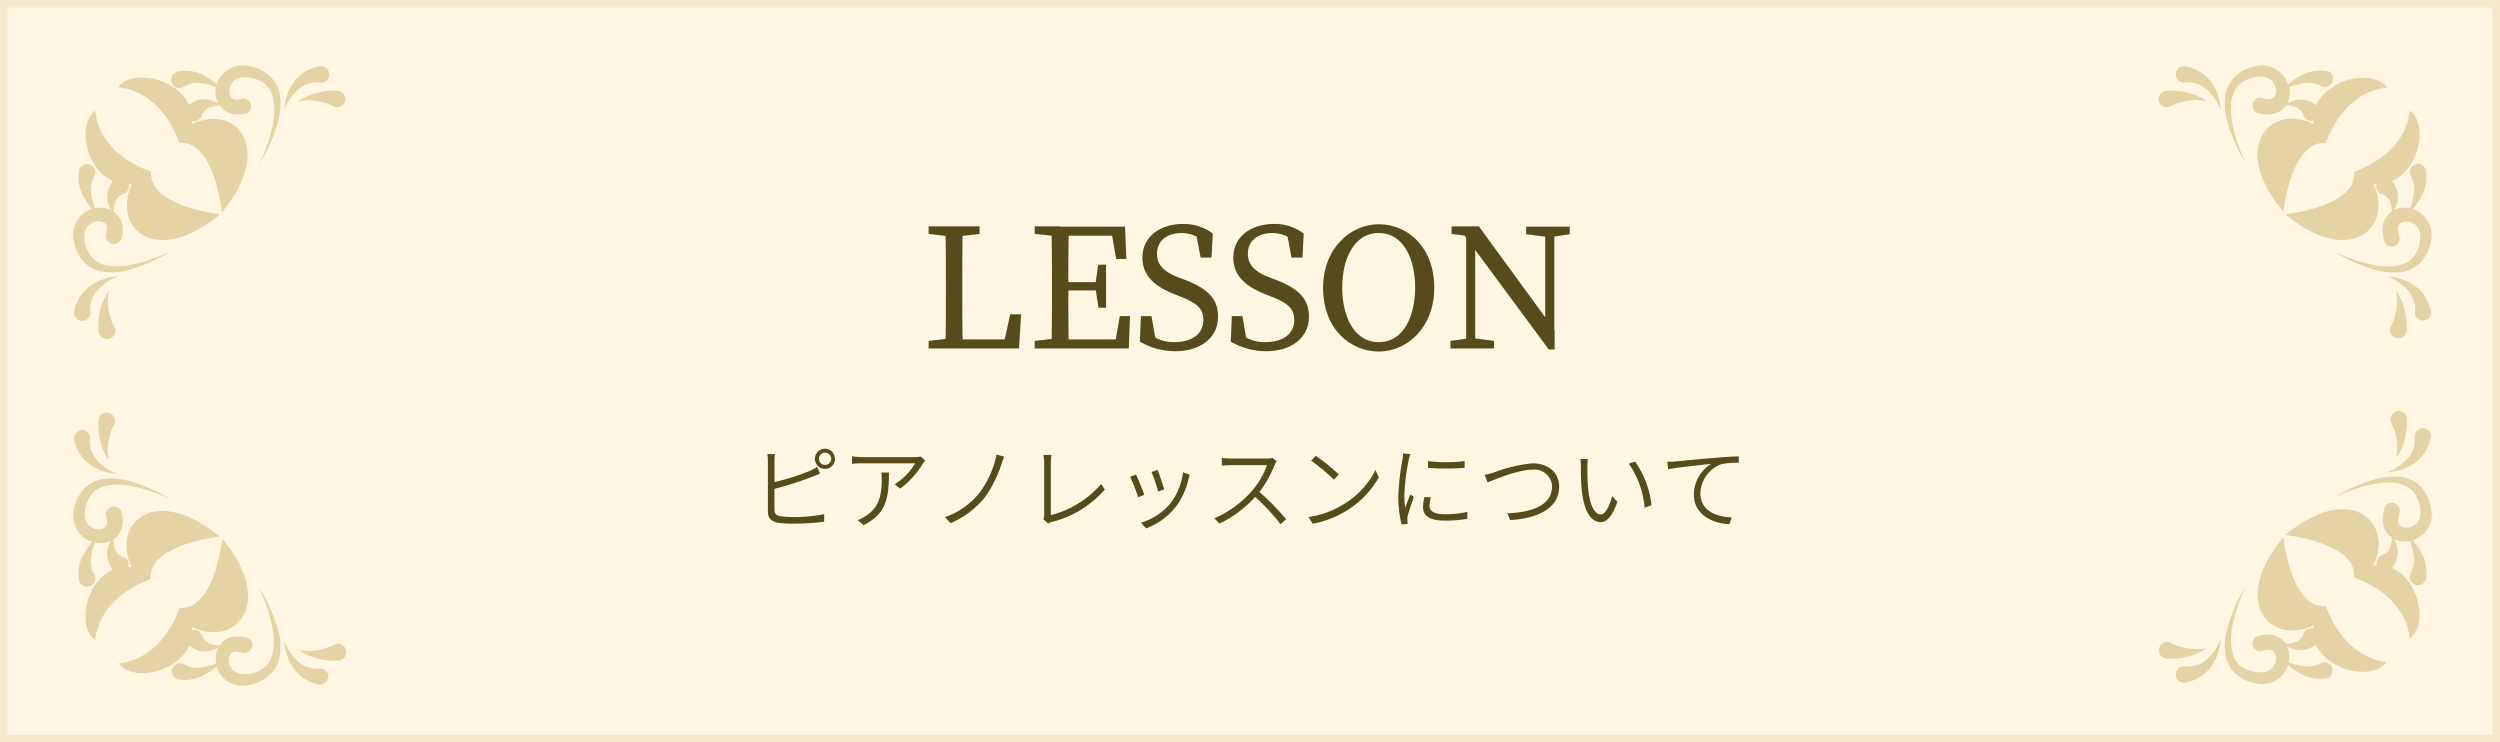 <svg xmlns="http://www.w3.org/2000/svg" width="330" height="98" viewBox="0 0 330 98"><rect x="0" y="0" width="330" height="98" fill="#808080" stroke="none"/><defs><style>.cls-1{fill:#fff7e1;}.cls-2{fill:#f4e9cb;}.cls-3{opacity:0.6;}.cls-4{fill:#d3b97d;}.cls-5{fill:#564b1a;}</style></defs><title>ban_lesson</title><g id="レイヤー_2" data-name="レイヤー 2"><g id="コンテンツ"><rect class="cls-1" x="0.5" y="0.5" width="329" height="97"/><path class="cls-2" d="M329,1V97H1V1H329m1-1H0V98H330V0Z"/><g class="cls-3"><path class="cls-4" d="M9.72,31.62a5.5,5.5,0,0,0,1.41,3,4.57,4.57,0,0,0,3,1.32,9.42,9.42,0,0,0,3.06-.37,21.13,21.13,0,0,0,5.45-2.46A21.29,21.29,0,0,1,17.08,35c-1.87.33-4,.21-5.06-1.16s-1.28-3.59-.06-4.3a1.7,1.7,0,0,1,1.81-.14c.39.24.46.76.21,1.52h0A.24.24,0,0,1,14,31a1.06,1.06,0,0,0,2.05.5,4.22,4.22,0,0,0,.06-2A2.73,2.73,0,0,0,15,27.94a3.14,3.14,0,0,1,.27-1.44,1.71,1.71,0,0,1,1-.87,1.12,1.12,0,0,0,.56-.43,1.09,1.09,0,0,0,.16-.92c.16,0,.3,0,.46,0-2.78,5.57,2.94,11.21,11.6,4,0,0-9.46-1-9.09-5.6C16.66,21.47,13,19,12.57,14.6c-2.45,1.85-1.22,7.75,2.34,9.31l-.13.18a3.32,3.32,0,0,0-.6,2.28,3.66,3.66,0,0,0,.5,1.39,3.29,3.29,0,0,0-2.14-.27,9.36,9.36,0,0,1-.49-1.81,3.7,3.7,0,0,1,.36-2.36,1,1,0,0,0,.16-.41,1.08,1.08,0,0,0-2.14-.34l0,.11A5.26,5.26,0,0,0,11.06,26a9.23,9.23,0,0,0,1.12,1.59,3.71,3.71,0,0,0-1.25.64A3.65,3.65,0,0,0,9.72,31.62Z"/><path class="cls-4" d="M12.05,37.65A5.37,5.37,0,0,0,9.81,41l0,.06a1.07,1.07,0,1,0,2.11.11,3.8,3.8,0,0,1,.85-2.77,6.67,6.67,0,0,1,2.8-1.91A7.1,7.1,0,0,0,12.05,37.65Z"/><path class="cls-4" d="M13,43.62v.07a1.15,1.15,0,0,0,.16.46A1.09,1.09,0,1,0,15,43a7.41,7.41,0,0,1-.64-4.62A8.51,8.51,0,0,0,13,43.62Z"/><path class="cls-4" d="M32.64,8.7a3.65,3.65,0,0,0-3.39,1.22,3.73,3.73,0,0,0-.63,1.24A9.64,9.64,0,0,0,27,10,5.19,5.19,0,0,0,23.7,9.4h-.12a1.29,1.29,0,0,0-.41.16,1.09,1.09,0,1,0,1.17,1.83A3.54,3.54,0,0,1,26.69,11a8.59,8.59,0,0,1,1.82.48,3.33,3.33,0,0,0,.27,2.15,3.67,3.67,0,0,0-1.39-.51,3.36,3.36,0,0,0-2.28.6l-.18.13c-1.56-3.55-7.47-4.79-9.32-2.33,4.37.46,6.88,4.08,8.08,7.33C28.34,18.52,29.3,28,29.3,28c7.18-8.66,1.55-14.38-4-11.59a2.47,2.47,0,0,0,0-.47,1.11,1.11,0,0,0,1.35-.72,1.68,1.68,0,0,1,.88-1A3.13,3.13,0,0,1,29,13.93,2.75,2.75,0,0,0,30.56,15a4.05,4.05,0,0,0,2-.06l.08,0A1.05,1.05,0,0,0,32,13h0q-1.15.38-1.53-.21a1.7,1.7,0,0,1,.15-1.81c.71-1.22,3-.92,4.3.06s1.49,3.2,1.16,5.06a20.71,20.71,0,0,1-1.89,5.57,21.09,21.09,0,0,0,2.47-5.44A9.21,9.21,0,0,0,37,13.12a4.47,4.47,0,0,0-1.31-3A5.55,5.55,0,0,0,32.64,8.7Z"/><path class="cls-4" d="M39.45,11.74a3.71,3.71,0,0,1,2.77-.85,1.62,1.62,0,0,0,.31,0,1.07,1.07,0,1,0-.43-2.09H42A5.4,5.4,0,0,0,38.66,11a7.23,7.23,0,0,0-1.13,3.49A6.68,6.68,0,0,1,39.45,11.74Z"/><path class="cls-4" d="M44,14a1.25,1.25,0,0,0,.47.16A1.09,1.09,0,0,0,44.7,12h-.06a8.42,8.42,0,0,0-5.25,1.36A7.43,7.43,0,0,1,44,14Z"/><path class="cls-4" d="M29,70.84c-8.66-7.18-14.38-1.55-11.6,4-.16,0-.3,0-.46,0a1.11,1.11,0,0,0-.16-.93,1.05,1.05,0,0,0-.56-.42,1.7,1.7,0,0,1-1-.88A3.13,3.13,0,0,1,15,71.19a2.75,2.75,0,0,0,1.11-1.61,4.18,4.18,0,0,0-.06-2,1.06,1.06,0,0,0-2.05.5.19.19,0,0,1,0,.07v0c.25.76.18,1.27-.21,1.52A1.72,1.72,0,0,1,12,69.58c-1.22-.72-.92-3,.06-4.31s3.19-1.49,5.06-1.16A21,21,0,0,1,22.65,66a21.16,21.16,0,0,0-5.45-2.47,9.15,9.15,0,0,0-3.06-.36,4.51,4.51,0,0,0-3,1.31,5.53,5.53,0,0,0-1.41,3,3.67,3.67,0,0,0,1.21,3.39,3.87,3.87,0,0,0,1.25.63,9.64,9.64,0,0,0-1.12,1.59,5.26,5.26,0,0,0-.65,3.33l0,.12a1.07,1.07,0,0,0,1.24.89,1.09,1.09,0,0,0,.9-1.24,1,1,0,0,0-.16-.41,3.67,3.67,0,0,1-.36-2.35,9.27,9.27,0,0,1,.49-1.82,3.29,3.29,0,0,0,2.14-.27,3.66,3.66,0,0,0-.5,1.39,3.31,3.31,0,0,0,.6,2.28l.13.18c-3.56,1.56-4.79,7.47-2.34,9.32.47-4.37,4.09-6.88,7.34-8.08C19.54,71.8,29,70.84,29,70.84Z"/><path class="cls-4" d="M10.94,56.76A1.09,1.09,0,0,0,9.79,58l0,.06a5.42,5.42,0,0,0,2.24,3.38,7.3,7.3,0,0,0,3.5,1.13,6.78,6.78,0,0,1-2.8-1.92,3.8,3.8,0,0,1-.85-2.77A1.07,1.07,0,0,0,10.94,56.76Z"/><path class="cls-4" d="M14.34,60.75A7.36,7.36,0,0,1,15,56.14a1.09,1.09,0,1,0-2-.7v.06A8.49,8.49,0,0,0,14.34,60.75Z"/><path class="cls-4" d="M34.14,77.49A21,21,0,0,1,36,83.06c.33,1.87.21,4-1.16,5.06s-3.59,1.28-4.3.06a1.7,1.7,0,0,1-.15-1.81q.38-.59,1.53-.21h0a1.06,1.06,0,0,0,1.32-.68,1,1,0,0,0-.67-1.32l-.08,0a4.18,4.18,0,0,0-2-.06A2.79,2.79,0,0,0,29,85.19a3.13,3.13,0,0,1-1.43-.27,1.7,1.7,0,0,1-.88-1,1.13,1.13,0,0,0-1.35-.72,2.4,2.4,0,0,0,0-.46c5.58,2.78,11.21-2.94,4-11.6,0,0-1,9.46-5.61,9.09-1.2,3.25-3.71,6.87-8.08,7.34,1.85,2.45,7.76,1.22,9.32-2.34l.18.13a3.31,3.31,0,0,0,2.28.6,3.66,3.66,0,0,0,1.39-.5,3.29,3.29,0,0,0-.27,2.14,9.27,9.27,0,0,1-1.82.49,3.67,3.67,0,0,1-2.35-.36,1.08,1.08,0,1,0-1.17,1.82,1,1,0,0,0,.41.16l.12,0A5.26,5.26,0,0,0,27,89.08,9.64,9.64,0,0,0,28.62,88a3.87,3.87,0,0,0,.63,1.25,3.67,3.67,0,0,0,3.39,1.21,5.53,5.53,0,0,0,3-1.41A4.51,4.51,0,0,0,37,86a9.18,9.18,0,0,0-.36-3.07A21.16,21.16,0,0,0,34.14,77.49Z"/><path class="cls-4" d="M42.53,88.26a.81.81,0,0,0-.31,0,3.8,3.8,0,0,1-2.77-.85,6.81,6.81,0,0,1-1.92-2.79,7.3,7.3,0,0,0,1.13,3.49A5.38,5.38,0,0,0,42,90.33h.06a1.06,1.06,0,1,0,.43-2.08Z"/><path class="cls-4" d="M44.47,85a1.25,1.25,0,0,0-.47.16,7.36,7.36,0,0,1-4.61.64,8.49,8.49,0,0,0,5.25,1.37h.06a1.07,1.07,0,0,0,1-1.19A1.09,1.09,0,0,0,44.47,85Z"/></g><g class="cls-3"><path class="cls-4" d="M301.66,28.28c8.66,7.19,14.38,1.55,11.6-4,.15,0,.3,0,.46,0a1.09,1.09,0,0,0,.16.92,1.12,1.12,0,0,0,.56.43,1.74,1.74,0,0,1,1,.87,3.14,3.14,0,0,1,.27,1.44,2.73,2.73,0,0,0-1.11,1.6,4.22,4.22,0,0,0,.06,2,1.05,1.05,0,1,0,2-.5.24.24,0,0,0,0-.08h0c-.25-.76-.18-1.28.21-1.52a1.7,1.7,0,0,1,1.81.14c1.22.71.92,3-.06,4.3s-3.19,1.49-5.06,1.16A21.29,21.29,0,0,1,308,33.13a21.22,21.22,0,0,0,5.44,2.46,9.51,9.51,0,0,0,3.07.37,4.57,4.57,0,0,0,3-1.32,5.57,5.57,0,0,0,1.41-3,3.64,3.64,0,0,0-1.22-3.38,3.57,3.57,0,0,0-1.24-.64A9.23,9.23,0,0,0,319.6,26a5.26,5.26,0,0,0,.65-3.33l0-.11a1.09,1.09,0,0,0-1.24-.9,1.08,1.08,0,0,0-.9,1.24,1,1,0,0,0,.16.41,3.64,3.64,0,0,1,.35,2.36,8.66,8.66,0,0,1-.48,1.81,3.29,3.29,0,0,0-2.14.27,3.84,3.84,0,0,0,.5-1.39,3.32,3.32,0,0,0-.6-2.28l-.13-.18c3.55-1.56,4.79-7.46,2.33-9.31-.46,4.36-4.08,6.87-7.33,8.08C311.12,27.32,301.66,28.28,301.66,28.28Z"/><path class="cls-4" d="M320.86,41.09V41a5.34,5.34,0,0,0-2.25-3.38,7,7,0,0,0-3.49-1.13,6.57,6.57,0,0,1,2.79,1.91,3.76,3.76,0,0,1,.86,2.77,1.06,1.06,0,1,0,2.1-.11Z"/><path class="cls-4" d="M316,44.49a1.09,1.09,0,0,0,1.5-.34,1.15,1.15,0,0,0,.16-.46v-.07a8.51,8.51,0,0,0-1.37-5.25,7.41,7.41,0,0,1-.64,4.62A1.09,1.09,0,0,0,316,44.49Z"/><path class="cls-4" d="M296.51,21.63a21,21,0,0,1-1.88-5.57c-.33-1.86-.21-4,1.16-5.06s3.59-1.28,4.3-.06a1.7,1.7,0,0,1,.15,1.81c-.25.39-.77.46-1.53.21h0a1.05,1.05,0,1,0-.65,2l.07,0a4.09,4.09,0,0,0,2,.06,2.73,2.73,0,0,0,1.6-1.11,3.14,3.14,0,0,1,1.44.28,1.66,1.66,0,0,1,.87,1,1.13,1.13,0,0,0,1.36.72,3.69,3.69,0,0,0,0,.47c-5.57-2.79-11.2,2.93-4,11.59,0,0,1-9.46,5.6-9.09,1.21-3.25,3.72-6.87,8.08-7.33-1.84-2.46-7.75-1.22-9.31,2.33l-.18-.13a3.37,3.37,0,0,0-2.28-.6,3.67,3.67,0,0,0-1.39.51,3.33,3.33,0,0,0,.27-2.15A8.66,8.66,0,0,1,304,11a3.56,3.56,0,0,1,2.36.36,1.09,1.09,0,0,0,1.17-1.83,1.29,1.29,0,0,0-.41-.16H307a5.19,5.19,0,0,0-3.33.64A9.64,9.64,0,0,0,302,11.16a3.57,3.57,0,0,0-.64-1.24A3.63,3.63,0,0,0,298,8.7a5.55,5.55,0,0,0-3,1.42,4.53,4.53,0,0,0-1.32,3,9.48,9.48,0,0,0,.37,3.07A21.07,21.07,0,0,0,296.51,21.63Z"/><path class="cls-4" d="M288.62,8.79h-.06a1.07,1.07,0,1,0-.43,2.09,1.62,1.62,0,0,0,.31,0,3.71,3.71,0,0,1,2.77.85,6.57,6.57,0,0,1,1.91,2.79A7,7,0,0,0,292,11,5.35,5.35,0,0,0,288.62,8.79Z"/><path class="cls-4" d="M286.19,14.12a1.14,1.14,0,0,0,.46-.16,7.48,7.48,0,0,1,4.62-.64A8.44,8.44,0,0,0,286,12H286a1.09,1.09,0,1,0,.23,2.16Z"/><path class="cls-4" d="M320.94,67.23a5.64,5.64,0,0,0-1.41-3,4.56,4.56,0,0,0-3-1.31,9.51,9.51,0,0,0-3.07.36A21.59,21.59,0,0,0,308,65.73a21.31,21.31,0,0,1,5.57-1.89c1.87-.32,4-.21,5.06,1.17s1.28,3.59.06,4.3a1.7,1.7,0,0,1-1.81.14c-.39-.25-.46-.76-.21-1.52v0a.14.14,0,0,0,0-.07,1.05,1.05,0,1,0-2-.5,4.22,4.22,0,0,0-.06,2,2.73,2.73,0,0,0,1.11,1.6,3.13,3.13,0,0,1-.27,1.43,1.72,1.72,0,0,1-1,.88,1.1,1.1,0,0,0-.56.42,1.11,1.11,0,0,0-.16.93c-.16,0-.31,0-.46,0,2.78-5.57-2.94-11.21-11.6-4,0,0,9.46,1,9.09,5.6,3.25,1.21,6.87,3.72,7.33,8.08,2.46-1.85,1.22-7.75-2.33-9.31l.13-.19a3.28,3.28,0,0,0,.6-2.27,3.89,3.89,0,0,0-.5-1.4,3.3,3.3,0,0,0,2.14.28,8.66,8.66,0,0,1,.48,1.81,3.61,3.61,0,0,1-.35,2.35,1,1,0,0,0-.16.42,1.08,1.08,0,1,0,2.14.34l0-.11a5.24,5.24,0,0,0-.65-3.33,9.23,9.23,0,0,0-1.12-1.59,4,4,0,0,0,1.24-.64A3.65,3.65,0,0,0,320.94,67.23Z"/><path class="cls-4" d="M318.6,61.21a5.37,5.37,0,0,0,2.25-3.38v-.06a1.06,1.06,0,1,0-2.1-.11,3.77,3.77,0,0,1-.86,2.77,6.57,6.57,0,0,1-2.79,1.91A7.13,7.13,0,0,0,318.6,61.21Z"/><path class="cls-4" d="M315.68,55.87a7.36,7.36,0,0,1,.64,4.61,8.48,8.48,0,0,0,1.37-5.24v-.07a1.1,1.1,0,0,0-.16-.46,1.09,1.09,0,0,0-1.84,1.16Z"/><path class="cls-4" d="M307,80c-4.64.38-5.6-9.08-5.6-9.08-7.18,8.65-1.55,14.38,4,11.59a3.57,3.57,0,0,0,0,.46,1.14,1.14,0,0,0-1.36.73,1.66,1.66,0,0,1-.87,1,3.14,3.14,0,0,1-1.44.27,2.75,2.75,0,0,0-1.6-1.1,4,4,0,0,0-2,.06l-.07,0a1.05,1.05,0,1,0,.65,2h0c.76-.25,1.28-.18,1.53.2a1.7,1.7,0,0,1-.15,1.81c-.71,1.22-3,.93-4.3,0s-1.49-3.2-1.16-5.06a21.23,21.23,0,0,1,1.88-5.58,21.29,21.29,0,0,0-2.46,5.45,9.48,9.48,0,0,0-.37,3.07,4.57,4.57,0,0,0,1.32,3,5.55,5.55,0,0,0,3,1.42,3.63,3.63,0,0,0,3.38-1.22,3.53,3.53,0,0,0,.64-1.25,9.12,9.12,0,0,0,1.59,1.13,5.26,5.26,0,0,0,3.33.64l.12,0a1.07,1.07,0,0,0,.41-.15,1.09,1.09,0,0,0-1.17-1.83,3.56,3.56,0,0,1-2.36.36,8.12,8.12,0,0,1-1.81-.49,3.31,3.31,0,0,0-.27-2.14,3.5,3.5,0,0,0,1.39.5,3.32,3.32,0,0,0,2.28-.6l.18-.12c1.56,3.55,7.47,4.79,9.31,2.33C310.68,86.84,308.17,83.21,307,80Z"/><path class="cls-4" d="M291.21,87.12a3.75,3.75,0,0,1-2.77.85,1.08,1.08,0,0,0-.31,0,1.07,1.07,0,1,0,.43,2.09h.06A5.39,5.39,0,0,0,292,87.82a7,7,0,0,0,1.13-3.49A6.57,6.57,0,0,1,291.21,87.12Z"/><path class="cls-4" d="M286.65,84.9a1,1,0,0,0-.46-.16,1.08,1.08,0,0,0-1.2,1,1.1,1.1,0,0,0,1,1.2H286a8.44,8.44,0,0,0,5.25-1.36A7.48,7.48,0,0,1,286.65,84.9Z"/></g><path class="cls-5" d="M102.23,67.24c0,.64.26.79.85.91a11.85,11.85,0,0,0,1.62.1,19.83,19.83,0,0,0,4.09-.38v1a32.15,32.15,0,0,1-4.13.25,12.06,12.06,0,0,1-1.91-.11c-.9-.16-1.39-.56-1.39-1.52V60.85a5.33,5.33,0,0,0-.07-.91h1a6.32,6.32,0,0,0-.06.91v2.79a32.15,32.15,0,0,0,4.64-1.47c.34-.16.69-.34,1-.53l.38.86c-.32.14-.73.32-1.09.45a43.71,43.71,0,0,1-4.94,1.58Zm8-6.68a1.33,1.33,0,1,1-1.33-1.33A1.32,1.32,0,0,1,110.2,60.56Zm-.51,0a.81.81,0,1,0-1.62,0,.81.81,0,1,0,1.62,0Z"/><path class="cls-5" d="M122.12,60.79a3.79,3.79,0,0,0-.3.4,11.52,11.52,0,0,1-3,3.31l-.72-.57a8.29,8.29,0,0,0,2.7-2.77h-7c-.43,0-.88,0-1.34.07v-1a10,10,0,0,0,1.34.11h7a5.79,5.79,0,0,0,.77-.07Zm-4.78,1.58c0,3.3-.32,5.45-3.34,6.94l-.79-.65a4.59,4.59,0,0,0,1-.52c1.92-1.15,2.18-2.94,2.18-4.94a6,6,0,0,0-.05-.83Z"/><path class="cls-5" d="M132.19,61.29A16.07,16.07,0,0,1,130,65.65a11.75,11.75,0,0,1-4.51,3.4l-.75-.78a10.18,10.18,0,0,0,4.53-3.19A12.47,12.47,0,0,0,131.54,60l1,.28C132.42,60.6,132.28,61,132.19,61.29Z"/><path class="cls-5" d="M137.72,68.54a1.16,1.16,0,0,0,.11-.57V61.05a6.33,6.33,0,0,0-.1-1h1.06a8.15,8.15,0,0,0-.08,1V68a13,13,0,0,0,6.64-4.11l.48.74a13.64,13.64,0,0,1-7,4.27,3.08,3.08,0,0,0-.47.19Z"/><path class="cls-5" d="M151.05,65.32l-.81.31a21.22,21.22,0,0,0-1.07-2.69l.79-.31C150.19,63.12,150.83,64.71,151.05,65.32Zm6-2.65c-.07.22-.13.4-.16.54a9.57,9.57,0,0,1-1.71,3.72,9.11,9.11,0,0,1-3.89,2.82L150.6,69a8.07,8.07,0,0,0,3.88-2.54,8.37,8.37,0,0,0,1.68-4.12Zm-3.39,1.93-.79.29A19.58,19.58,0,0,0,152,62.3l.8-.27C153,62.5,153.54,64.09,153.68,64.6Z"/><path class="cls-5" d="M168.52,60.9a2.34,2.34,0,0,0-.27.48,15.34,15.34,0,0,1-2,3.56,33.4,33.4,0,0,1,3.52,3.6l-.74.65a27.32,27.32,0,0,0-3.35-3.6,15.11,15.11,0,0,1-4.71,3.52l-.68-.7a13.75,13.75,0,0,0,4.95-3.59,10.74,10.74,0,0,0,2-3.42h-4.79c-.42,0-1.06.05-1.17.06v-1c.13,0,.8.07,1.17.07h4.7a3.48,3.48,0,0,0,.84-.08Z"/><path class="cls-5" d="M177.57,66.43a11.22,11.22,0,0,0,4-4.38L182,63a12,12,0,0,1-3.95,4.22,12.9,12.9,0,0,1-4.78,1.91l-.55-.88A12,12,0,0,0,177.57,66.43Zm-.84-3.79-.66.67a25.15,25.15,0,0,0-3-2.5l.61-.64A25,25,0,0,1,176.73,62.64Z"/><path class="cls-5" d="M186.17,59.94a5.75,5.75,0,0,0-.21.74,27.26,27.26,0,0,0-.58,4.6,13.37,13.37,0,0,0,.1,1.78c.21-.56.48-1.31.69-1.8l.46.35c-.28.82-.73,2.06-.84,2.63a1.81,1.81,0,0,0,0,.51c0,.14,0,.29,0,.41l-.78.06a15,15,0,0,1-.43-3.81,32.67,32.67,0,0,1,.55-4.78,5.43,5.43,0,0,0,.08-.78Zm2.71,5.73a4.1,4.1,0,0,0-.18,1.1c0,.54.36,1.11,2.05,1.11a13.25,13.25,0,0,0,2.94-.31l0,.91a16.17,16.17,0,0,1-3,.24c-2,0-2.85-.66-2.85-1.75a6.34,6.34,0,0,1,.19-1.37Zm4.45-4.81v.89a30.08,30.08,0,0,1-4.84,0v-.88A19.59,19.59,0,0,0,193.33,60.86Z"/><path class="cls-5" d="M197.24,62.35a19.2,19.2,0,0,1,5.08-1.19c1.93,0,3.49,1.13,3.49,3.08,0,2.88-2.89,4.2-6.47,4.41l-.37-.9c3.09-.09,5.9-1,5.9-3.52A2.3,2.3,0,0,0,202.3,62c-2,0-5.06,1.34-5.93,1.68l-.4-1A10.34,10.34,0,0,0,197.24,62.35Z"/><path class="cls-5" d="M209.54,61.69a26.78,26.78,0,0,0,.1,2.85c.19,2,.8,3.37,1.67,3.37.61,0,1.18-1.2,1.49-2.43l.7.76c-.71,2-1.44,2.68-2.22,2.68-1.08,0-2.16-1.11-2.48-4.17-.11-1-.13-2.46-.13-3.16a6,6,0,0,0-.07-1l1,0A9.17,9.17,0,0,0,209.54,61.69Zm8.41,5-.86.34A11.79,11.79,0,0,0,215,61.21l.82-.29A12.25,12.25,0,0,1,218,66.7Z"/><path class="cls-5" d="M221.13,60.92c.74-.07,3-.3,5.22-.48,1.31-.12,2.39-.18,3.17-.2v.85a9.83,9.83,0,0,0-2.33.19,4.24,4.24,0,0,0-2.74,3.83c0,2.38,2.21,3.12,4.13,3.19l-.31.89c-2.15-.08-4.68-1.22-4.68-3.89a4.83,4.83,0,0,1,2.28-4.07c-1,.12-4.41.45-5.68.71l-.1-1A10.4,10.4,0,0,0,221.13,60.92Z"/><path class="cls-5" d="M122.58,30.88v-1h6.72v1l-3.12.36h-.48Zm3.36,13.8V46h-3.36V45l3.12-.36Zm-1.15-14.76h2.3c-.07,2.47-.07,5-.07,7.44V39c0,2,0,4.54.07,7h-2.3c.07-2.47.07-5,.07-7.44v-1.2C124.86,34.84,124.86,32.34,124.79,29.92Zm10,11.57L134.51,46h-8.57V44.8h7.73L132.35,46l1-4.51Z"/><path class="cls-5" d="M136.58,30.88v-1h3.36v1.32h-.24Zm3.36,13.8V46h-3.36V45l3.12-.36Zm-1.08-7.32c0-2.47,0-5-.07-7.44h2.3c-.07,2.42-.07,4.92-.07,7.44v.91c0,2.76,0,5.26.07,7.73h-2.3c.07-2.42.07-4.92.07-7.44Zm7.73-7.44,1.08,1.2h-7.73v-1.2h8.57l.17,4.27h-1.35Zm-1.23,8.42h-5.42v-1.1h5.42Zm3.8,3.39L149,46h-9.05V44.8h8.21L147.07,46l.74-4.27Zm-4.56-4.25.36-2.54H146v5.68H145L144.6,38Z"/><path class="cls-5" d="M158.84,42.23c0-1.56-.94-2.25-3-3.07l-.91-.36c-2.45-1-4.13-2.35-4.13-4.8,0-2.76,2.33-4.44,5.38-4.44a6.33,6.33,0,0,1,3.91,1.27L159.92,34h-1.44l-.68-3.62,1.54.79v1.2A4.36,4.36,0,0,0,156,30.76c-1.87,0-3.28.94-3.28,2.74,0,1.51,1,2.39,2.73,3.07l.94.36c3.17,1.22,4.39,2.61,4.39,4.87,0,2.83-2.38,4.56-5.66,4.56a9.26,9.26,0,0,1-4.66-1.27l.14-3.36H152l.63,3.69-1.56-.67V43.6c1.49,1.08,2.3,1.56,3.93,1.56C157.32,45.16,158.84,44.1,158.84,42.23Z"/><path class="cls-5" d="M170.84,42.23c0-1.56-.94-2.25-3-3.07l-.91-.36c-2.45-1-4.13-2.35-4.13-4.8,0-2.76,2.33-4.44,5.38-4.44a6.33,6.33,0,0,1,3.91,1.27L171.92,34h-1.44l-.68-3.62,1.54.79v1.2A4.36,4.36,0,0,0,168,30.76c-1.87,0-3.28.94-3.28,2.74,0,1.51,1,2.39,2.73,3.07l.94.36c3.17,1.22,4.39,2.61,4.39,4.87,0,2.83-2.38,4.56-5.66,4.56a9.26,9.26,0,0,1-4.66-1.27l.14-3.36H164l.63,3.69-1.56-.67V43.6c1.49,1.08,2.3,1.56,3.93,1.56C169.32,45.16,170.84,44.1,170.84,42.23Z"/><path class="cls-5" d="M189.32,38c0,5.26-3.6,8.4-7.32,8.4s-7.35-2.93-7.35-8.4c0-5.26,3.65-8.4,7.35-8.4S189.32,32.49,189.32,38ZM182,45.16c3.38,0,4.8-3.6,4.8-7.2s-1.42-7.2-4.8-7.2-4.83,3.6-4.83,7.2S178.61,45.16,182,45.16Z"/><path class="cls-5" d="M191.46,45l2.52-.36h.48l2.76.36v1h-5.76ZM193,30.66l1.49.58-2.88-.36v-1h3.6l10,13.7v2.55h-.77Zm.53-.74,1.2,1V46h-1.2Zm7.92,0h5.76v1l-2.4.36h-.48l-2.88-.36Zm2.52,0h1.2V46.17l-1.2-1.2Z"/></g></g></svg>